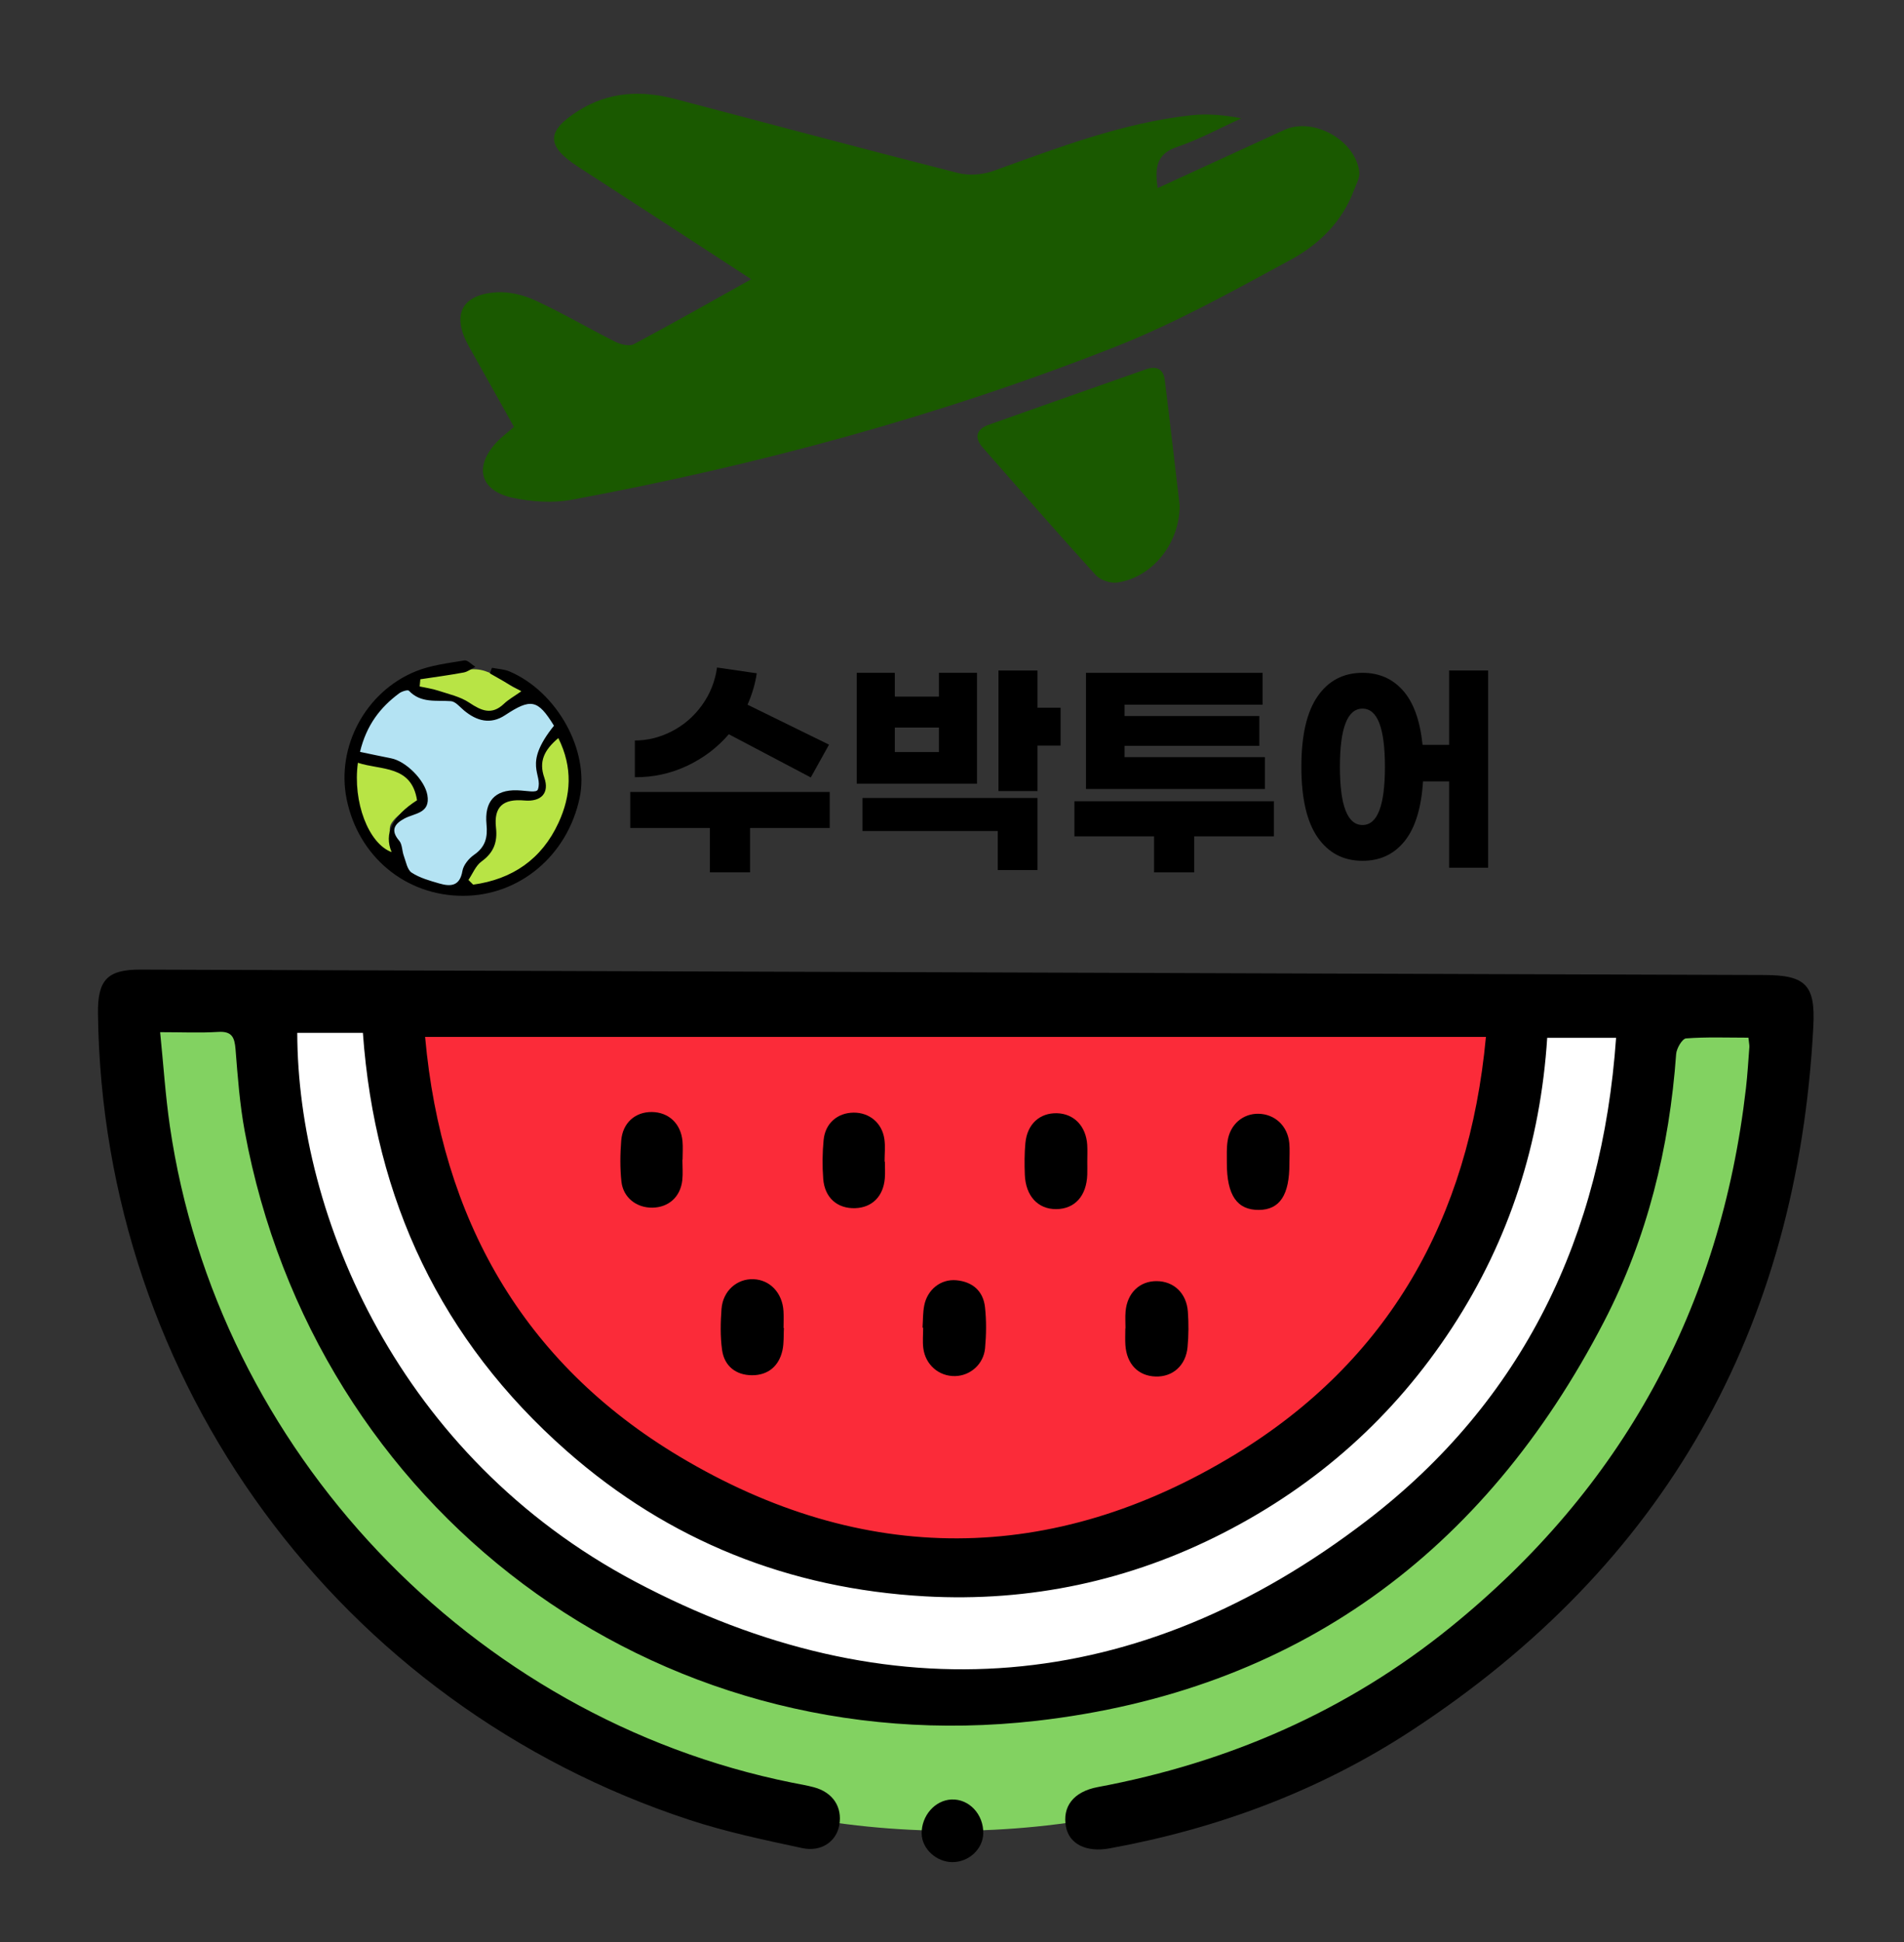 <?xml version="1.0" encoding="UTF-8"?>
<svg id="_레이어_1" data-name="레이어 1" xmlns="http://www.w3.org/2000/svg" width="179.211mm" height="182.739mm" baseProfile="tiny" version="1.2" viewBox="0 0 508 518">
  <rect x="0" y="0" width="508" height="518" fill="#333333" stroke="none"/>
  <g id="_레이어_4" data-name="레이어 4">
    <path d="M474.671,269.409c0,120.889-98.796,218.888-220.667,218.888S33.337,390.298,33.337,269.409" fill="#82d261" fill-rule="evenodd" stroke-width="0"/>
    <path d="M433.674,271.742c0,98.43-80.44,178.222-179.67,178.222s-179.67-79.792-179.67-178.222" fill="#fff" fill-rule="evenodd" stroke-width="0"/>
  </g>
  <g id="_레이어_3" data-name="레이어 3">
    <path d="M402,275.91c0,74.424-65.494,134.757-146.284,134.757s-146.285-60.333-146.285-134.757" fill="#fb2b39" fill-rule="evenodd" stroke-width="0"/>
  </g>
  <g id="_레이어_2" data-name="레이어 2">
    <path d="M121.118,237.667c-4.553-1.461-9.477-3.041-14.4-4.621.367-.344.733-.691,1.101-1.036-.729-2.464-1.123-5.075-2.266-7.354-1.499-2.991-.681-5.829,1.716-6.804,3.126-1.272,6.262-1.57,5.727-6.073-.483-4.073-5.043-9.008-8.993-9.274-12.386-.831-9.65-4.315-4.952-10.797,2.113-2.916,7.412-7.127,8.816-8.51,5.477.768,8.143,1.878,11.98,2.653,1.64.332,2.91,1.772,4.192,2.824,5.574,4.568,7.64,3.54,13.349-.514,4.918-3.491,8.158-.673,12.236,5.647-4.34,4.718-6.759,7.962-5.162,17.622-1.466.151-1.986.223-2.966.18-7.983-.354-11.472,2.573-10.998,9.997.207,3.223-.628,5.302-3.431,7.458-2.363,1.819-3.55,4.987-5.95,8.602Z" fill="#b4e3f3" fill-rule="evenodd" stroke-width="0"/>
    <path d="M149.624,196.032c9.776,15.637-7.102,43.553-26.102,40.986,1.1-1.778,2.566-6.498,3.855-7.274,3.87-2.329,4.528-6.021,4.278-10.182-.325-5.426,2.306-6.838,7.786-6.76,5.887.083,5.528-.782,4.792-6.417-2.11-4.245,2.767-8.642,5.391-10.353Z" fill="#b8e445" fill-rule="evenodd" stroke-width="0"/>
    <path d="M105.728,229.317c-8.899-3.337-13.296-18.685-10.339-26.841,7.635.734,15.038,1.883,17.297,11.097-3.18,2.088-6.358,3.088-8.241,5.99-1.555,2.395,1.283,7.047,1.283,9.754Z" fill="#b8e445" fill-rule="evenodd" stroke-width="0"/>
    <path d="M111.718,180.122c4.471-.553,8.359-.606,12.749-1.432,7.507-1.413,10.854,5.629,16.172,5.634-2.257,1.608-4.481,2.58-5.733,3.755-2.575,2.416-6.946,2.68-9.156.685-2.708-2.445-5.574-3.96-9.495-3.774-1.161.055-4.215-1.499-5.393-1.792-.009-.554.864-2.521.856-3.076Z" fill="#b8e445" fill-rule="evenodd" stroke-width="0"/>
  </g>
  <path d="M200.428,74.477c-7.821-5.091-15.057-9.81-22.301-14.515-7.961-5.17-15.931-10.326-23.896-15.491-8.595-5.575-8.504-9.502.038-14.898,8.212-5.187,16.893-5.527,25.941-3.149,25.115,6.598,50.197,13.323,75.363,19.715,2.957.751,6.623.471,9.516-.569,17.241-6.2,34.357-12.799,52.74-14.826,4.349-.479,8.794-.07,13.371.819-5.695,2.583-11.234,5.627-17.129,7.616-5.718,1.929-5.919,5.703-5.224,10.991,11.502-5.277,22.652-10.392,33.802-15.512,7.701-3.536,19.018,2.688,20.013,11.209.185,1.577-.852,3.335-1.459,4.96-3.147,8.403-9.396,14.428-16.866,18.473-15.331,8.302-30.692,16.869-46.865,23.235-46.896,18.459-95.417,31.57-144.96,40.76-5.075.94-10.698.552-15.781-.546-8.631-1.864-10.287-8.168-4.389-14.635,1.336-1.465,2.966-2.659,4.788-4.265-4.165-7.43-8.137-14.488-12.081-21.564-4.586-8.226-1.997-13.68,7.328-14.321,3.453-.237,7.309.717,10.493,2.186,7.248,3.343,14.149,7.426,21.294,11.003,1.435.719,3.726,1.288,4.941.643,10.267-5.457,20.376-11.213,31.324-17.32Z" fill="#1a5900" fill-rule="evenodd" stroke-width="0"/>
  <path d="M314.732,134.762c.053,10.228-7.341,19.269-16.627,20.603-1.824.262-4.532-.642-5.757-1.988-10.194-11.202-20.155-22.617-30.143-34.007-2.398-2.736-1.686-4.916,1.647-6.101,13.95-4.958,27.925-9.849,41.89-14.77,2.81-.991,4.668-.098,5.037,2.89,1.407,11.394,2.709,22.801,3.953,33.372Z" fill="#1a5900" fill-rule="evenodd" stroke-width="0"/>
  <path d="M139.099,184.367c-3.234-1.835-5.81-3.297-8.386-4.758.177-.5.354-1,.532-1.5,1.573.312,3.258.364,4.703.979,12.722,5.415,21.386,21.149,18.695,33.763-3.275,15.352-16.02,26.053-31.058,26.076-15.348.024-27.991-10.464-31.102-25.798-2.808-13.848,4.961-28.599,18.423-34.074,4.058-1.65,8.605-2.171,12.978-2.907.865-.146,1.963,1.094,2.954,1.695-1.039.523-2.028,1.316-3.126,1.52-3.834.713-7.704,1.222-11.561,1.808-.061.64-.122,1.279-.184,1.918,1.647.361,3.339.586,4.932,1.112,2.817.93,5.877,1.588,8.28,3.194,3.263,2.179,6.022,3.428,9.301.293,1.167-1.116,2.636-1.917,4.618-3.323ZM147.801,193.556c-4.326-7.047-6.162-7.342-13.067-2.792-3.862,2.543-7.553,1.543-10.935-1.279-1.108-.924-2.267-2.38-3.487-2.473-3.921-.295-8.011.606-11.215-2.784-.305-.322-1.901.172-2.598.69-5.027,3.738-8.711,8.424-10.45,15.616,3.005.624,5.646,1.202,8.298,1.718,3.975.771,8.976,5.801,9.675,9.779.867,4.947-3.396,4.818-6.129,6.289-2.555,1.376-3.825,3.088-1.388,5.905.839.97.742,2.705,1.23,4.032.581,1.575.919,3.719,2.099,4.489,2.164,1.411,4.823,2.149,7.358,2.883,2.992.866,5.486.798,6.183-3.328.269-1.591,1.712-3.342,3.111-4.313,3.017-2.092,3.663-4.613,3.318-8.141-.578-5.924,2.091-9.265,8.202-9.062,2.634.087,5.175.778,5.519-.254,1.387-4.162-4.167-6.452,4.277-16.975ZM124.982,234.694c.421.419.842.837,1.263,1.255,10.433-1.436,18.281-6.753,22.784-16.536,3.348-7.275,3.842-14.704-.063-22.556-3.798,3.196-5.247,6.26-3.747,10.532,1.436,4.09-.792,6.517-5.303,6.112-5.735-.515-8.202,1.71-7.581,7.267.432,3.867-.629,6.667-3.867,9.004-1.543,1.112-2.347,3.248-3.486,4.92ZM111.269,213.437c-1.48-9.439-9.629-7.945-15.779-9.996-1.43,10.456,2.847,21.561,8.994,23.828q-3.119-7.458,6.785-13.832Z" fill="#000" fill-rule="evenodd" stroke-width="0"/>
  <path d="M254.155,496.652c-4.299.021-8.185-3.551-8.249-7.582-.077-4.788,3.562-8.949,7.979-9.123,4.69-.186,8.576,3.985,8.457,9.076-.096,4.133-3.824,7.608-8.186,7.629Z" fill="#000" fill-rule="evenodd" stroke-width="0"/>
  <path d="M344.018,310.33c.042,8.369-2.563,12.316-8.106,12.372-5.856.058-8.588-3.904-8.581-12.513.002-1.989-.093-4.01.216-5.959.691-4.381,4.108-7.249,8.227-7.174,4.369.079,7.773,3.238,8.215,7.798.176,1.81.029,3.649.029,5.476Z" fill="#000" fill-rule="evenodd" stroke-width="0"/>
  <path d="M209.149,354.181c-.109,1.984.039,4.023-.38,5.94-.932,4.259-3.872,6.689-8.128,6.674-4.257-.015-7.382-2.411-7.985-6.749-.498-3.578-.42-7.29-.152-10.909.356-4.832,4.108-8.124,8.521-7.958,4.411.165,7.724,3.656,8.014,8.52.088,1.487.014,2.984.014,4.477.032,0,.064.003.097.005Z" fill="#000" fill-rule="evenodd" stroke-width="0"/>
  <path d="M300.287,354.29c0-1.49-.107-2.99.02-4.469.427-4.964,3.725-8.15,8.299-8.127,4.559.024,7.968,3.202,8.325,8.142.227,3.127.208,6.307-.079,9.427-.453,4.94-3.955,8.015-8.535,7.87-4.626-.145-7.697-3.304-8.053-8.374-.103-1.483-.016-2.978-.016-4.469h.038Z" fill="#000" fill-rule="evenodd" stroke-width="0"/>
  <path d="M246.139,354.092c.139-1.979.072-4,.458-5.93.849-4.259,4.444-7.087,8.582-6.7,4.314.403,7.154,2.879,7.627,7.195.395,3.6.346,7.301.018,10.914-.391,4.291-3.946,7.356-7.979,7.448-4.312.1-7.945-2.995-8.503-7.458-.225-1.795-.037-3.64-.037-5.463-.055-.003-.11-.005-.165-.007Z" fill="#000" fill-rule="evenodd" stroke-width="0"/>
  <path d="M290.095,309.83c0,1.16.036,2.322-.005,3.481-.202,5.688-3.349,9.152-8.308,9.178-4.852.025-8.134-3.504-8.35-9.185-.106-2.811-.112-5.649.15-8.447.475-5.044,3.823-8.073,8.455-7.941,4.523.129,7.732,3.464,8.042,8.439.093,1.486.015,2.983.016,4.476Z" fill="#000" fill-rule="evenodd" stroke-width="0"/>
  <path d="M182.073,309.314c0,1.822.165,3.664-.033,5.466-.487,4.435-3.638,7.251-7.961,7.319-4.247.067-7.823-2.681-8.282-6.98-.384-3.603-.34-7.295-.051-10.912.382-4.751,3.753-7.676,8.198-7.616,4.47.06,7.707,3.081,8.149,7.754.155,1.643.024,3.312.024,4.97h-.044Z" fill="#000" fill-rule="evenodd" stroke-width="0"/>
  <path d="M236.093,309.819c0,1.49.103,2.99-.019,4.472-.398,4.807-3.399,7.784-7.896,7.94-4.739.165-8.141-2.75-8.533-7.785-.269-3.453-.234-6.973.105-10.42.439-4.462,3.725-7.234,8.001-7.272,4.234-.037,7.616,2.772,8.213,7.11.27,1.949.046,3.967.046,5.954h.083Z" fill="#000" fill-rule="evenodd" stroke-width="0"/>
  <path d="M466.489,276.759c-5.74,0-11.215-.22-16.64.197-1.016.078-2.531,2.656-2.641,4.164-1.81,25.061-7.698,49.092-19.263,71.405-31.967,61.68-82.254,98.56-151.442,106.443-102.079,11.632-192.586-56.48-211.215-157.277-1.326-7.178-1.866-14.52-2.444-21.81-.253-3.197-.952-4.889-4.635-4.659-4.782.298-9.596.072-15.486.072.881,8.665,1.409,16.889,2.591,25.018,12.574,86.422,80.355,157.88,166.003,175.148,1.959.395,3.942.711,5.867,1.232,5.04,1.363,7.596,5.251,6.745,10.092-.755,4.304-4.741,7.229-9.868,6.133-10.086-2.159-20.244-4.297-30.024-7.503-93.552-30.663-156.66-116.75-157.898-215.022-.115-9.075,2.509-11.817,11.39-11.788,144.416.477,288.831.959,433.246,1.446,11.017.037,13.611,2.69,13.035,13.705-4.216,80.639-39.574,143.626-107.306,187.875-24.533,16.027-51.642,26.105-80.496,31.361-6.155,1.122-10.687-1.151-11.582-5.678-1.077-5.45,1.981-9.464,8.47-10.676,34.877-6.516,66.534-20.297,94.132-42.659,45.81-37.121,72.06-85.141,78.804-143.759.419-3.637.63-7.298.909-10.949.037-.486-.092-.985-.253-2.511ZM113.421,276.56c4.361,48.46,26.082,86.935,67.889,111.925,48.932,29.249,99.489,29.111,148.216-.559,40.878-24.89,62.403-62.757,66.927-111.366H113.421ZM79.312,275.465c.094,49,27.148,112.965,90.08,146.334,67.82,35.963,134.358,30.518,195.412-16.338,41.564-31.898,62.688-75.79,66.376-128.665h-18.377c-1.798,27.991-10.044,53.841-25.375,77.308-15.469,23.679-35.887,41.871-61.017,54.745-24.977,12.795-51.683,18.474-79.57,16.917-36.156-2.02-68.361-14.748-95.688-38.818-33.486-29.496-51.134-66.89-54.331-111.483h-17.51Z" fill="#000" fill-rule="evenodd" stroke-width="0"/>
  <g>
    <path d="M221.373,220.843h-21.251v11.826h-10.717v-11.826h-21.251v-9.609h53.218v9.609ZM183.215,204.305c-4.373,2.032-8.983,3.029-13.828,2.987v-9.794c3.408,0,6.703-.821,9.886-2.463,3.182-1.642,5.852-3.952,8.007-6.93,2.156-2.977,3.5-6.334,4.034-10.071l10.595,1.54c-.411,2.793-1.232,5.585-2.464,8.377l21.743,10.656-4.866,8.747-21.866-11.519c-3.121,3.614-6.868,6.437-11.241,8.47Z" fill="#000" stroke-width="0"/>
    <path d="M260.67,209.017h-32.09v-29.566h10.163v6.345h11.765v-6.345h10.162v29.566ZM230.12,212.836h46.689v19.218h-10.594v-10.41h-36.095v-8.808ZM250.508,200.579v-6.529h-11.765v6.529h11.765ZM282.969,198.854h-6.16v12.134h-10.41v-32.153h10.41v9.917h6.16v10.102Z" fill="#000" stroke-width="0"/>
    <path d="M339.881,223.06h-21.25v9.609h-10.718v-9.609h-21.25v-9.362h53.218v9.362ZM337.478,210.434h-47.736v-30.982h47.12v8.5h-36.833v3.018h35.971v7.946h-35.971v3.018h37.449v8.5Z" fill="#000" stroke-width="0"/>
    <path d="M397.04,178.835v52.602h-10.409v-23.037h-6.96c-.452,7.105-2.085,12.412-4.897,15.922-2.812,3.511-6.559,5.267-11.24,5.267-5.093,0-9.086-2.084-11.98-6.252-2.895-4.168-4.343-10.44-4.343-18.817s1.447-14.649,4.343-18.817c2.895-4.167,6.888-6.252,11.98-6.252,4.435,0,8.047,1.592,10.84,4.774,2.792,3.183,4.518,7.998,5.175,14.444h7.083v-19.833h10.409ZM369.508,204.521c0-10.348-1.992-15.522-5.975-15.522-4.025,0-6.037,5.174-6.037,15.522s2.012,15.522,6.037,15.522c3.982,0,5.975-5.174,5.975-15.522Z" fill="#000" stroke-width="0"/>
  </g>
</svg>